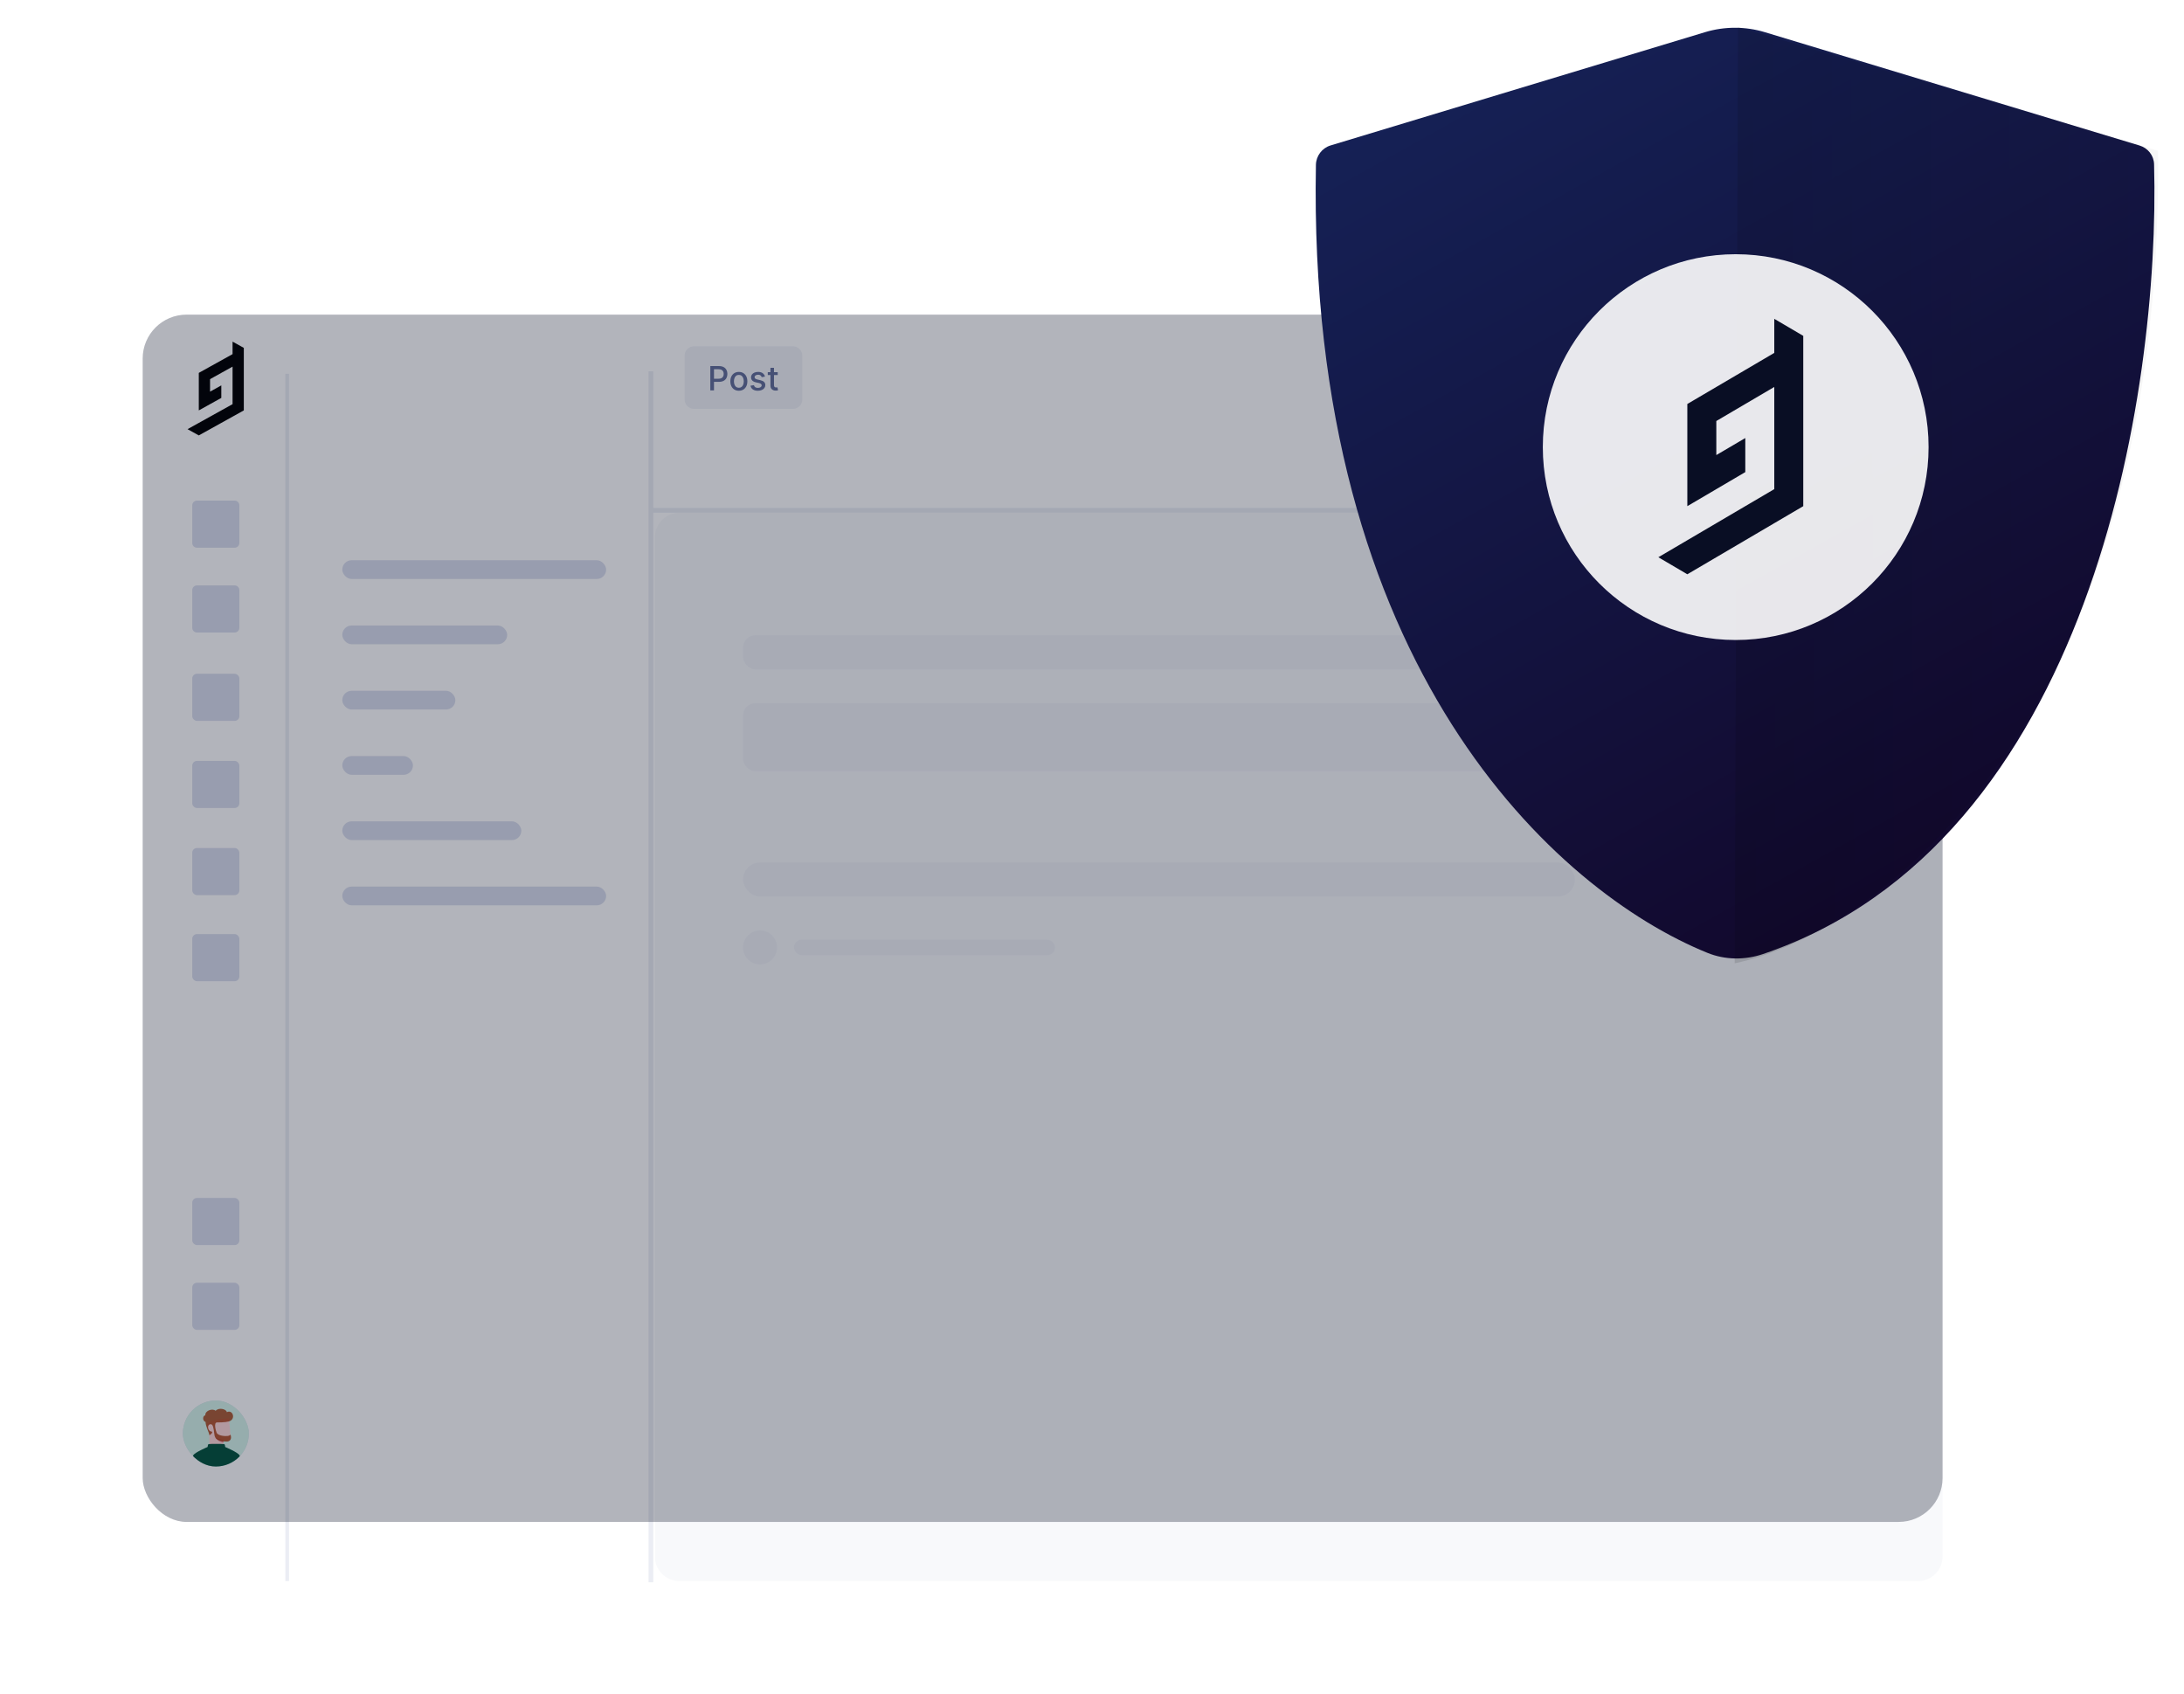 <svg width="597" height="463" viewBox="0 0 597 463" fill="none" xmlns="http://www.w3.org/2000/svg">
<g filter="url(#filter0_d_114_5494)">
<g filter="url(#filter1_d_114_5494)">
<rect x="39" y="86.001" width="492" height="330" rx="12" fill="white"/>
<path d="M179 130.714C179 127.006 182.006 124 185.714 124H524.286C527.994 124 531 127.006 531 130.714V409.286C531 412.994 527.994 416 524.286 416H185.714C182.006 416 179 412.994 179 409.286V130.714Z" fill="#F8F9FB"/>
<path d="M79 124H179V416H79V124Z" fill="white"/>
<rect x="93.564" y="136.964" width="72.125" height="5.127" rx="2.564" fill="#DADEED"/>
<rect x="93.564" y="154.805" width="45.078" height="5.127" rx="2.564" fill="#DADEED"/>
<rect x="93.564" y="172.646" width="30.911" height="5.127" rx="2.564" fill="#DADEED"/>
<rect x="93.564" y="190.488" width="19.319" height="5.127" rx="2.564" fill="#DADEED"/>
<rect x="93.564" y="208.329" width="48.942" height="5.127" rx="2.564" fill="#DADEED"/>
<rect x="93.564" y="226.17" width="72.125" height="5.127" rx="2.564" fill="#DADEED"/>
<path d="M79 92.712C79 89.004 82.006 85.998 85.714 85.998H524.286C527.994 85.998 531 89.004 531 92.712V116.285C531 119.993 527.994 122.998 524.286 122.998H85.714C82.006 122.998 79 119.993 79 116.285V92.712Z" fill="white"/>
<line x1="178.572" y1="123.323" x2="531.471" y2="123.323" stroke="#5868A0" stroke-opacity="0.12" stroke-width="1.288"/>
<line x1="177.928" y1="416.33" x2="177.928" y2="85.327" stroke="#5868A0" stroke-opacity="0.12" stroke-width="1.288"/>
<line x1="78.5" y1="415.998" x2="78.5" y2="85.998" stroke="#5868A0" stroke-opacity="0.12"/>
<rect x="476.83" y="98.513" width="42.38" height="12.714" rx="3.357" fill="#5A59F6"/>
<rect x="485.306" y="102.751" width="25.428" height="4.238" rx="2.119" fill="#8584FF"/>
<rect x="203.118" y="157.493" width="227.372" height="9.28" rx="3.357" fill="#F0F2F7"/>
<rect x="203.118" y="176.054" width="264.494" height="18.561" rx="3.357" fill="#F0F2F7"/>
<rect x="203.118" y="219.596" width="227.372" height="9.28" rx="4.64" fill="#F0F2F7"/>
<circle cx="207.758" cy="242.797" r="4.64" fill="#F0F2F7"/>
<rect x="217.039" y="240.699" width="71.332" height="4.196" rx="2.098" fill="#F0F2F7"/>
</g>
</g>
<path fill-rule="evenodd" clip-rule="evenodd" d="M63.572 96.796L60.496 98.505L57.419 100.214L54.343 101.924V105.342V107.051V108.76V110.469V112.178L57.419 110.469L60.496 108.76V107.051V105.342L57.419 107.051V103.633L60.496 101.924L63.572 100.214V101.924V103.633V105.342V107.051V108.76V110.469L60.496 112.178L57.419 113.887L54.343 115.596L51.267 117.305L54.343 119.015L57.419 117.305L60.496 115.596L63.572 113.887L66.648 112.178V108.76V105.342V101.924V100.613V98.505V95.087L63.572 93.378V96.796Z" fill="black"/>
<path d="M52.549 138.118C52.549 137.407 53.126 136.83 53.837 136.83H64.14C64.852 136.83 65.428 137.407 65.428 138.118V148.421C65.428 149.133 64.852 149.709 64.14 149.709H53.837C53.126 149.709 52.549 149.133 52.549 148.421V138.118Z" fill="#DADEED"/>
<path d="M52.549 161.299C52.549 160.587 53.126 160.011 53.837 160.011H64.14C64.852 160.011 65.428 160.587 65.428 161.299V171.602C65.428 172.314 64.852 172.89 64.14 172.89H53.837C53.126 172.89 52.549 172.314 52.549 171.602V161.299Z" fill="#DADEED"/>
<rect x="52.549" y="184.162" width="12.88" height="12.88" rx="1.288" fill="#DADEED"/>
<rect x="52.549" y="207.978" width="12.88" height="12.88" rx="1.288" fill="#DADEED"/>
<rect x="52.549" y="231.789" width="12.88" height="12.88" rx="1.288" fill="#DADEED"/>
<rect x="52.549" y="255.319" width="12.88" height="12.88" rx="1.288" fill="#DADEED"/>
<rect x="52.549" y="327.446" width="12.88" height="12.88" rx="1.288" fill="#DADEED"/>
<rect x="52.549" y="350.627" width="12.88" height="12.88" rx="1.288" fill="#DADEED"/>
<g clip-path="url(#clip0_114_5494)">
<rect x="49.984" y="382.822" width="18.031" height="18.031" rx="9.016" fill="#DADEED"/>
<circle cx="59.053" cy="392.074" r="10.293" fill="#D7F5EA"/>
<path fill-rule="evenodd" clip-rule="evenodd" d="M61.072 393.738V395.091C61.072 395.351 57.225 395.263 57.225 394.888C57.225 394.534 57.233 392.933 57.225 391.285C56.364 390.168 56.364 389.47 57.045 388.749C57.726 388.027 62.575 387.667 62.575 387.667C62.575 387.667 62.939 391.166 62.996 392.115C63.019 392.497 63.267 393.738 62.305 393.738C61.764 393.738 61.072 393.738 61.072 393.738Z" fill="#FFD8D8"/>
<g style="mix-blend-mode:multiply">
<path d="M61.071 393.616C59.749 393.466 58.849 392.89 58.849 392.89C58.849 392.89 59.33 394.032 61.071 394.342V393.616Z" fill="#E1878D"/>
</g>
<path d="M65.463 397.776C65.844 398.552 66.145 399.834 66.364 401.623H51.938C52.157 399.834 52.458 398.551 52.839 397.776C53.219 397.003 56.746 395.515 56.746 395.515C56.746 395.515 56.817 394.835 56.987 394.738C57.157 394.64 61.112 394.64 61.315 394.738C61.518 394.835 61.555 395.515 61.555 395.515C61.555 395.515 65.083 397.004 65.463 397.776Z" fill="#04543F"/>
<path fill-rule="evenodd" clip-rule="evenodd" d="M58.009 389.481C57.818 389.317 57.586 389.206 57.257 389.377C56.479 389.781 56.995 391.34 57.867 391.31C58.167 391.299 58.029 391.898 57.226 392.294C57.226 391.663 56.265 390.1 56.181 388.677C55.213 388.316 55.453 386.874 56.118 386.874C56.011 385.552 58.128 384.87 58.948 385.628C59.781 384.63 61.885 385.14 62.012 386.007C63.459 385.235 64.41 387.455 63.055 388.316C62.498 388.671 61.194 388.806 59.312 388.806C58.408 388.806 58.928 390.92 59.21 391.602C59.571 392.474 61.584 392.594 62.216 392.504C62.709 392.434 62.967 392.234 62.997 392.113C63.448 393.316 62.877 394.037 61.975 394.037C60.442 394.037 58.91 393.586 58.669 392.474C58.478 391.589 58.488 390.161 58.009 389.481Z" fill="#9F2E00" fill-opacity="0.76"/>
</g>
<path d="M187.138 97.224C187.138 95.808 188.285 94.661 189.701 94.661H216.751C218.167 94.661 219.315 95.808 219.315 97.224V109.186C219.315 110.601 218.167 111.749 216.751 111.749H189.701C188.285 111.749 187.138 110.601 187.138 109.186V97.224Z" fill="#F0F2F7"/>
<path d="M194.168 106.705V100.063H196.536C197.052 100.063 197.48 100.157 197.82 100.345C198.159 100.533 198.413 100.79 198.582 101.117C198.751 101.441 198.835 101.807 198.835 102.213C198.835 102.622 198.75 102.989 198.579 103.316C198.41 103.64 198.155 103.897 197.813 104.088C197.474 104.276 197.047 104.37 196.532 104.37H194.904V103.52H196.441C196.768 103.52 197.033 103.464 197.236 103.351C197.439 103.237 197.588 103.081 197.684 102.884C197.779 102.688 197.826 102.464 197.826 102.213C197.826 101.962 197.779 101.74 197.684 101.545C197.588 101.35 197.438 101.198 197.233 101.088C197.03 100.977 196.761 100.922 196.428 100.922H195.17V106.705H194.168ZM201.968 106.805C201.501 106.805 201.093 106.698 200.745 106.484C200.397 106.27 200.127 105.971 199.934 105.586C199.742 105.201 199.646 104.751 199.646 104.237C199.646 103.72 199.742 103.268 199.934 102.881C200.127 102.494 200.397 102.194 200.745 101.98C201.093 101.766 201.501 101.659 201.968 101.659C202.435 101.659 202.842 101.766 203.19 101.98C203.539 102.194 203.809 102.494 204.001 102.881C204.194 103.268 204.29 103.72 204.29 104.237C204.29 104.751 204.194 105.201 204.001 105.586C203.809 105.971 203.539 106.27 203.19 106.484C202.842 106.698 202.435 106.805 201.968 106.805ZM201.971 105.991C202.274 105.991 202.525 105.911 202.723 105.751C202.922 105.591 203.069 105.378 203.165 105.113C203.262 104.847 203.31 104.554 203.31 104.234C203.31 103.916 203.262 103.624 203.165 103.358C203.069 103.09 202.922 102.875 202.723 102.713C202.525 102.55 202.274 102.469 201.971 102.469C201.666 102.469 201.413 102.55 201.212 102.713C201.013 102.875 200.865 103.09 200.768 103.358C200.673 103.624 200.625 103.916 200.625 104.234C200.625 104.554 200.673 104.847 200.768 105.113C200.865 105.378 201.013 105.591 201.212 105.751C201.413 105.911 201.666 105.991 201.971 105.991ZM209.105 102.94L208.226 103.095C208.19 102.983 208.131 102.876 208.051 102.774C207.973 102.673 207.867 102.589 207.733 102.524C207.599 102.46 207.432 102.427 207.231 102.427C206.956 102.427 206.727 102.489 206.543 102.612C206.359 102.733 206.267 102.89 206.267 103.082C206.267 103.249 206.329 103.383 206.452 103.484C206.576 103.586 206.774 103.669 207.049 103.734L207.84 103.916C208.299 104.022 208.64 104.185 208.865 104.406C209.09 104.626 209.202 104.913 209.202 105.265C209.202 105.563 209.116 105.829 208.943 106.063C208.772 106.294 208.533 106.476 208.226 106.608C207.921 106.74 207.568 106.805 207.166 106.805C206.608 106.805 206.153 106.687 205.8 106.449C205.448 106.209 205.232 105.868 205.152 105.427L206.089 105.284C206.147 105.529 206.267 105.714 206.449 105.839C206.631 105.962 206.867 106.024 207.159 106.024C207.477 106.024 207.731 105.958 207.921 105.826C208.112 105.692 208.207 105.529 208.207 105.336C208.207 105.181 208.148 105.05 208.032 104.944C207.917 104.838 207.741 104.758 207.503 104.704L206.66 104.519C206.195 104.413 205.851 104.244 205.629 104.013C205.408 103.782 205.298 103.489 205.298 103.134C205.298 102.84 205.38 102.583 205.544 102.362C205.709 102.142 205.936 101.97 206.225 101.847C206.515 101.721 206.847 101.659 207.221 101.659C207.759 101.659 208.183 101.775 208.492 102.009C208.801 102.24 209.006 102.55 209.105 102.94ZM212.594 101.723V102.502H209.873V101.723H212.594ZM210.603 100.53H211.572V105.242C211.572 105.43 211.601 105.572 211.657 105.667C211.713 105.76 211.785 105.824 211.874 105.858C211.965 105.891 212.063 105.907 212.169 105.907C212.247 105.907 212.315 105.902 212.374 105.891C212.432 105.88 212.477 105.871 212.51 105.865L212.685 106.666C212.629 106.688 212.549 106.709 212.445 106.731C212.341 106.755 212.211 106.768 212.056 106.77C211.801 106.774 211.563 106.729 211.342 106.634C211.122 106.538 210.943 106.391 210.807 106.193C210.671 105.994 210.603 105.744 210.603 105.443V100.53Z" fill="#626E99"/>
<rect opacity="0.31" x="39" y="86" width="492" height="330" rx="12" fill="#090E24"/>
<g filter="url(#filter2_d_114_5494)">
<path d="M466.063 6.474L363.701 37.436C361.374 38.14 359.752 40.308 359.708 42.739C357.184 180.143 425.646 241.463 466.719 258.124C471.563 260.088 476.96 260.137 481.91 258.459C571.373 228.133 590.528 105.361 588.821 42.578C588.756 40.177 587.143 38.149 584.845 37.453L482.424 6.474C477.09 4.861 471.397 4.861 466.063 6.474Z" fill="url(#paint0_linear_114_5494)"/>
<path d="M474.188 260.986L475.095 5.071L589.909 38.911C591.36 194.817 512.762 252.929 474.188 260.986Z" fill="url(#paint1_linear_114_5494)" fill-opacity="0.34"/>
<circle opacity="0.9" cx="474.456" cy="119.889" r="52.724" fill="white"/>
<path fill-rule="evenodd" clip-rule="evenodd" d="M485.001 94.136L477.079 98.791L469.158 103.446L461.235 108.101V117.41V122.065V126.72V131.375V136.03L469.158 131.375L477.079 126.72V122.065V117.41L469.158 122.065V112.756L477.079 108.101L485.001 103.446V108.101V112.756V117.41V122.065V126.72V131.375L477.079 136.03L469.158 140.684L461.235 145.339L453.313 149.993L461.235 154.648L469.158 149.993L477.079 145.339L485.001 140.684L492.924 136.03V126.72V117.41V108.101V104.53V98.791V89.482L485.001 84.827V94.136Z" fill="#090E24"/>
</g>
<defs>
<filter id="filter0_d_114_5494" x="0.545" y="54.563" width="569.381" height="407.913" filterUnits="userSpaceOnUse" color-interpolation-filters="sRGB">
<feFlood flood-opacity="0" result="BackgroundImageFix"/>
<feColorMatrix in="SourceAlpha" type="matrix" values="0 0 0 0 0 0 0 0 0 0 0 0 0 0 0 0 0 0 127 0" result="hardAlpha"/>
<feOffset dy="7.691"/>
<feGaussianBlur stdDeviation="19.227"/>
<feColorMatrix type="matrix" values="0 0 0 0 0.439 0 0 0 0 0.565 0 0 0 0 0.69 0 0 0 0.12 0"/>
<feBlend mode="normal" in2="BackgroundImageFix" result="effect1_dropShadow_114_5494"/>
<feBlend mode="normal" in="SourceGraphic" in2="effect1_dropShadow_114_5494" result="shape"/>
</filter>
<filter id="filter1_d_114_5494" x="22.048" y="76.85" width="526.376" height="364.908" filterUnits="userSpaceOnUse" color-interpolation-filters="sRGB">
<feFlood flood-opacity="0" result="BackgroundImageFix"/>
<feColorMatrix in="SourceAlpha" type="matrix" values="0 0 0 0 0 0 0 0 0 0 0 0 0 0 0 0 0 0 127 0" result="hardAlpha"/>
<feOffset dy="8.476"/>
<feGaussianBlur stdDeviation="8.476"/>
<feColorMatrix type="matrix" values="0 0 0 0 0 0 0 0 0 0 0 0 0 0 0 0 0 0 0.05 0"/>
<feBlend mode="normal" in2="BackgroundImageFix" result="effect1_dropShadow_114_5494"/>
<feBlend mode="normal" in="SourceGraphic" in2="effect1_dropShadow_114_5494" result="shape"/>
</filter>
<filter id="filter2_d_114_5494" x="352.669" y="0.424" width="244.23" height="269.856" filterUnits="userSpaceOnUse" color-interpolation-filters="sRGB">
<feFlood flood-opacity="0" result="BackgroundImageFix"/>
<feColorMatrix in="SourceAlpha" type="matrix" values="0 0 0 0 0 0 0 0 0 0 0 0 0 0 0 0 0 0 127 0" result="hardAlpha"/>
<feOffset dy="2.323"/>
<feGaussianBlur stdDeviation="3.485"/>
<feColorMatrix type="matrix" values="0 0 0 0 0 0 0 0 0 0 0 0 0 0 0 0 0 0 0.08 0"/>
<feBlend mode="normal" in2="BackgroundImageFix" result="effect1_dropShadow_114_5494"/>
<feBlend mode="normal" in="SourceGraphic" in2="effect1_dropShadow_114_5494" result="shape"/>
</filter>
<linearGradient id="paint0_linear_114_5494" x1="359.64" y1="33.526" x2="484.692" y2="257.579" gradientUnits="userSpaceOnUse">
<stop stop-color="#152156"/>
<stop offset="1" stop-color="#12092E"/>
</linearGradient>
<linearGradient id="paint1_linear_114_5494" x1="474.188" y1="113.54" x2="633.116" y2="112.936" gradientUnits="userSpaceOnUse">
<stop stop-opacity="0.34"/>
<stop offset="1" stop-opacity="0"/>
</linearGradient>
<clipPath id="clip0_114_5494">
<rect x="49.984" y="382.822" width="18.031" height="18.031" rx="9.016" fill="white"/>
</clipPath>
</defs>
</svg>
